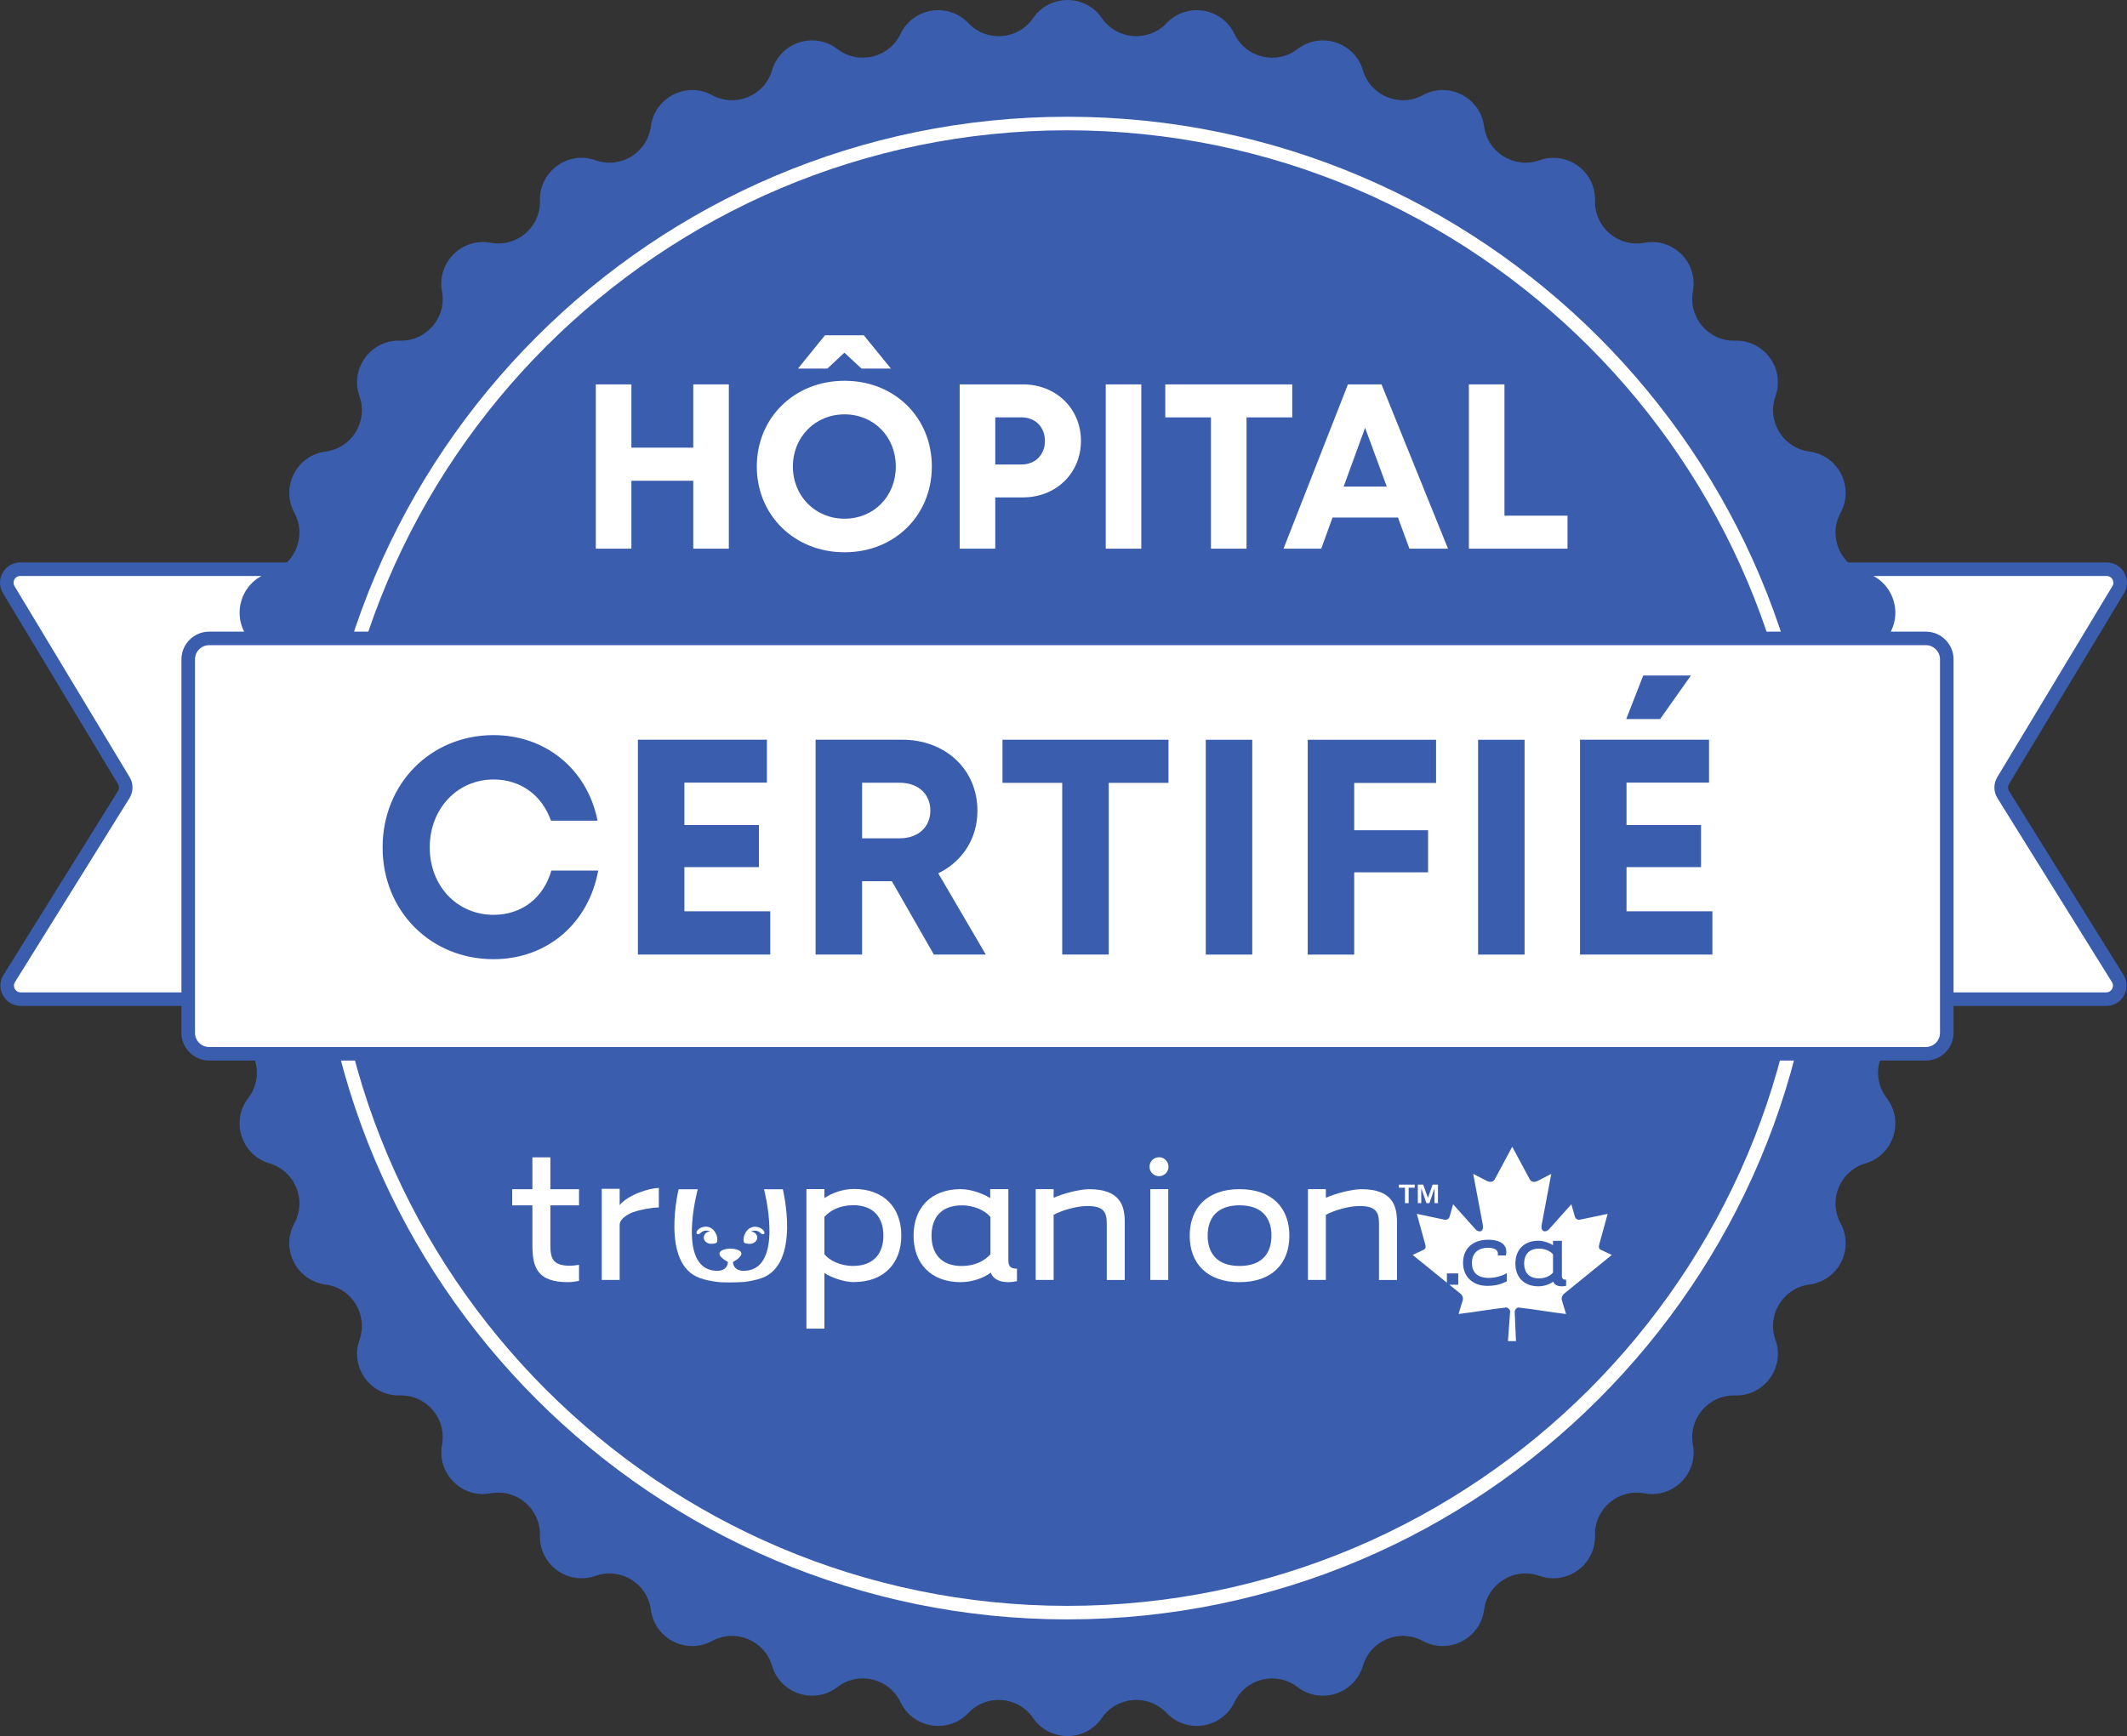 <?xml version="1.0" encoding="UTF-8"?><svg id="Layer_2" xmlns="http://www.w3.org/2000/svg" viewBox="0 0 471.15 384.68"><rect x="0" y="0" width="471.15" height="384.68" fill="#333333" stroke="none"/><defs><style>.cls-1{fill:#3a5dae;}.cls-1,.cls-2{stroke-width:0px;}.cls-2{fill:#fff;}</style></defs><g id="Layer_1-2"><path class="cls-2" d="M361.6,221.38h104.95c2.35,0,3.78-2.58,2.54-4.57l-25.35-40.74c-.59-.95-.6-2.16-.02-3.12l25.48-42.29c1.2-1.99-.23-4.53-2.56-4.53h-105.04c-1.65,0-2.99,1.34-2.99,2.99v89.28c0,1.65,1.34,2.99,2.99,2.99Z"/><path class="cls-1" d="M466.56,222.88h-104.95c-2.48,0-4.49-2.01-4.49-4.49v-89.28c0-2.48,2.01-4.49,4.49-4.49h105.04c1.64,0,3.1.85,3.91,2.28.81,1.43.78,3.12-.06,4.53l-25.48,42.29c-.29.48-.29,1.08.01,1.56l25.35,40.74c.87,1.4.92,3.11.11,4.55s-2.27,2.31-3.92,2.31ZM361.6,127.62c-.82,0-1.49.67-1.49,1.49v89.28c0,.82.67,1.49,1.49,1.49h104.95c.79,0,1.17-.54,1.3-.77s.38-.84-.04-1.51l-25.35-40.74c-.9-1.44-.91-3.24-.03-4.69l25.48-42.29c.41-.67.15-1.27.02-1.5-.13-.23-.51-.76-1.3-.76h-105.04Z"/><path class="cls-2" d="M109.54,221.38H4.59c-2.35,0-3.78-2.58-2.54-4.57l25.35-40.74c.59-.95.6-2.16.02-3.12L1.94,130.66c-1.2-1.99.23-4.53,2.56-4.53h105.04c1.65,0,2.99,1.34,2.99,2.99v89.28c0,1.65-1.34,2.99-2.99,2.99Z"/><path class="cls-1" d="M109.54,222.88H4.59c-1.65,0-3.12-.86-3.93-2.31-.8-1.45-.76-3.15.11-4.55l25.35-40.74c.3-.48.3-1.08.01-1.56L.65,131.43c-.85-1.41-.87-3.1-.06-4.53.81-1.43,2.27-2.28,3.91-2.28h105.04c2.48,0,4.49,2.01,4.49,4.49v89.28c0,2.48-2.01,4.49-4.49,4.49ZM4.5,127.62c-.79,0-1.17.53-1.3.76-.13.23-.38.83.02,1.5l25.48,42.29c.88,1.45.86,3.25-.03,4.69L3.32,217.6c-.42.67-.17,1.28-.04,1.51s.51.77,1.3.77h104.95c.82,0,1.49-.67,1.49-1.49v-89.28c0-.82-.67-1.49-1.49-1.49H4.5Z"/><path class="cls-1" d="M244.07,4.01h0c3.33,4.85,10.28,5.39,14.32,1.13h0c4.46-4.7,12.26-3.47,15.05,2.38h0c2.53,5.31,9.31,6.93,13.97,3.35h0c5.14-3.95,12.65-1.51,14.49,4.71h0c1.67,5.64,8.11,8.3,13.27,5.5h0c5.7-3.09,12.73.49,13.57,6.92h0c.77,5.83,6.71,9.47,12.25,7.51h0c6.11-2.17,12.5,2.47,12.32,8.95h0c-.15,5.88,5.14,10.4,10.92,9.33h0c6.38-1.18,11.95,4.4,10.77,10.77h0c-1.07,5.78,3.45,11.08,9.33,10.92h0c6.48-.17,11.12,6.21,8.95,12.32h0c-1.96,5.54,1.68,11.48,7.51,12.25h0c6.43.85,10.01,7.88,6.92,13.57h0c-2.81,5.17-.14,11.6,5.5,13.27h0c6.22,1.84,8.66,9.34,4.71,14.49h0c-3.58,4.66-1.95,11.44,3.35,13.97h0c5.85,2.79,7.09,10.58,2.38,15.05h0c-4.26,4.05-3.72,10.99,1.13,14.32h0c5.34,3.67,5.34,11.56,0,15.23h0c-4.85,3.33-5.39,10.28-1.13,14.32h0c4.7,4.46,3.47,12.26-2.38,15.05h0c-5.31,2.53-6.93,9.31-3.35,13.97h0c3.95,5.14,1.51,12.65-4.71,14.49h0c-5.64,1.67-8.3,8.11-5.5,13.27h0c3.09,5.7-.49,12.73-6.92,13.57h0c-5.83.77-9.47,6.71-7.51,12.25h0c2.17,6.11-2.47,12.5-8.95,12.32h0c-5.88-.15-10.4,5.14-9.33,10.92h0c1.18,6.38-4.4,11.95-10.77,10.77h0c-5.78-1.07-11.08,3.45-10.92,9.33h0c.17,6.48-6.21,11.12-12.32,8.95h0c-5.54-1.96-11.48,1.68-12.25,7.51h0c-.85,6.43-7.88,10.01-13.57,6.92h0c-5.17-2.81-11.6-.14-13.27,5.5h0c-1.84,6.22-9.34,8.66-14.49,4.71h0c-4.66-3.58-11.44-1.95-13.97,3.35h0c-2.79,5.85-10.58,7.09-15.05,2.38h0c-4.05-4.26-10.99-3.72-14.32,1.13h0c-3.67,5.34-11.56,5.34-15.23,0h0c-3.33-4.85-10.28-5.39-14.32-1.13h0c-4.46,4.7-12.26,3.47-15.05-2.38h0c-2.53-5.31-9.31-6.93-13.97-3.35h0c-5.14,3.95-12.65,1.51-14.49-4.71h0c-1.67-5.64-8.11-8.3-13.27-5.5h0c-5.7,3.09-12.73-.49-13.57-6.92h0c-.77-5.83-6.71-9.47-12.25-7.51h0c-6.11,2.17-12.5-2.47-12.32-8.95h0c.15-5.88-5.14-10.4-10.92-9.33h0c-6.38,1.18-11.95-4.4-10.77-10.77h0c1.07-5.78-3.45-11.08-9.33-10.92h0c-6.48.17-11.12-6.21-8.95-12.32h0c1.96-5.54-1.68-11.48-7.51-12.25h0c-6.43-.85-10.01-7.88-6.92-13.57h0c2.81-5.17.14-11.6-5.5-13.27h0c-6.22-1.84-8.66-9.34-4.71-14.49h0c3.58-4.66,1.95-11.44-3.35-13.97h0c-5.85-2.79-7.09-10.58-2.38-15.05h0c4.26-4.05,3.72-10.99-1.13-14.32h0c-5.34-3.67-5.34-11.56,0-15.23h0c4.85-3.33,5.39-10.28,1.13-14.32h0c-4.7-4.46-3.47-12.26,2.38-15.05h0c5.31-2.53,6.93-9.31,3.35-13.97h0c-3.95-5.14-1.51-12.65,4.71-14.49h0c5.64-1.67,8.3-8.11,5.5-13.27h0c-3.09-5.7.49-12.73,6.92-13.57h0c5.83-.77,9.47-6.71,7.51-12.25h0c-2.17-6.11,2.47-12.5,8.95-12.32h0c5.88.15,10.4-5.14,9.33-10.92h0c-1.18-6.38,4.4-11.95,10.77-10.77h0c5.78,1.07,11.08-3.45,10.92-9.33h0c-.17-6.48,6.21-11.12,12.32-8.95h0c5.54,1.96,11.48-1.68,12.25-7.51h0c.85-6.43,7.88-10.01,13.57-6.92h0c5.17,2.81,11.6.14,13.27-5.5h0c1.84-6.22,9.34-8.66,14.49-4.71h0c4.66,3.58,11.44,1.95,13.97-3.35h0c2.79-5.85,10.58-7.09,15.05-2.38h0c4.05,4.26,10.99,3.72,14.32-1.13h0c3.67-5.34,11.56-5.34,15.23,0Z"/><path class="cls-2" d="M236.45,358.81c-91.79,0-166.47-74.68-166.47-166.47S144.66,25.87,236.45,25.87s166.47,74.68,166.47,166.47-74.68,166.47-166.47,166.47ZM236.45,28.87c-90.14,0-163.47,73.33-163.47,163.47s73.33,163.47,163.47,163.47,163.47-73.33,163.47-163.47S326.59,28.87,236.45,28.87Z"/><rect class="cls-2" x="41.69" y="141.45" width="389.53" height="92.03" rx="4.65" ry="4.65"/><path class="cls-1" d="M426.57,234.99H46.34c-3.39,0-6.15-2.76-6.15-6.15v-82.74c0-3.39,2.76-6.15,6.15-6.15h380.24c3.39,0,6.15,2.76,6.15,6.15v82.74c0,3.39-2.76,6.15-6.15,6.15ZM46.34,142.95c-1.74,0-3.15,1.41-3.15,3.15v82.74c0,1.74,1.41,3.15,3.15,3.15h380.24c1.74,0,3.15-1.41,3.15-3.15v-82.74c0-1.74-1.41-3.15-3.15-3.15H46.34Z"/><path class="cls-1" d="M109.33,212.53c-13.98,0-24.58-10.71-24.58-24.77s10.6-24.88,24.58-24.88c11.58,0,20.82,7.66,23.03,18.96h-10.32c-1.95-5.62-6.71-9.13-12.71-9.13-8.05,0-14.14,6.49-14.14,15.05s6.09,14.94,14.14,14.94c6.26,0,11.09-3.78,12.8-9.81h10.38c-2.15,11.77-11.39,19.64-23.18,19.64h0Z"/><path class="cls-1" d="M170.62,201.92v9.58h-29.32v-47.6h28.58v9.51h-18.28v9.4h16.51v9.32h-16.51v9.78h19.03Z"/><path class="cls-1" d="M197.57,195.26h-6.61v16.24h-10.3v-47.6h19.21c9.53,0,16.64,6.57,16.64,15.74,0,6.23-3.41,11.31-8.68,13.86l10.53,18h-11.5l-9.3-16.24ZM190.96,185.75h8.24c4.31,0,6.88-2.59,6.88-6.16s-2.57-6.16-6.88-6.16h-8.24v12.33Z"/><path class="cls-1" d="M258.82,173.46h-13.23v38.04h-10.3v-38.04h-13.23v-9.56h36.77v9.56Z"/><path class="cls-1" d="M267.09,163.91h10.3v47.6h-10.3v-47.6Z"/><path class="cls-1" d="M299.97,173.48v10.48h16.36v9.32h-16.36v18.23h-10.3v-47.6h28.43v9.57h-18.13Z"/><path class="cls-1" d="M327.41,163.91h10.3v47.6h-10.3v-47.6Z"/><path class="cls-1" d="M379.31,201.92v9.58h-29.32v-47.6h28.58v9.51h-18.28v9.4h16.51v9.32h-16.51v9.78h19.03ZM367.73,159.33h-7.51l3.77-9.66h10.56l-6.82,9.66Z"/><path class="cls-2" d="M161.44,85.17v36.4h-7.88v-15.05h-13.7v15.05h-7.88v-36.4h7.88v14.02h13.7v-14.02h7.88Z"/><path class="cls-2" d="M167.64,103.37c0-10.81,8.32-19,19.43-19s19.34,8.15,19.34,19-8.27,19-19.34,19-19.43-8.19-19.43-19ZM198.43,103.37c0-6.6-4.87-11.56-11.36-11.56s-11.44,5.01-11.44,11.56,4.96,11.56,11.44,11.56,11.36-4.96,11.36-11.56ZM190.84,81.67l-3.81-3.53-3.76,3.53h-6.51l5.97-7.38h8.61l6.01,7.38h-6.51Z"/><path class="cls-2" d="M239.44,97.69c0,7.18-5.54,12.52-12.85,12.52h-6.13v11.36h-7.88v-36.4h14.01c7.3,0,12.85,5.33,12.85,12.52ZM231.46,97.69c0-3.03-2.09-5.22-5.21-5.22h-5.79v10.45h5.79c3.12,0,5.21-2.2,5.21-5.22Z"/><path class="cls-2" d="M244.93,85.17h7.88v36.4h-7.88v-36.4Z"/><path class="cls-2" d="M286.24,92.48h-10.12v29.09h-7.88v-29.09h-10.12v-7.31h28.12v7.31Z"/><path class="cls-2" d="M309.66,114.67h-14.49l-2.5,6.9h-8.36l14.27-36.4h7.44l14.73,36.4h-8.55l-2.54-6.9ZM297.63,107.81h9.55l-4.8-13.02-4.75,13.02Z"/><path class="cls-2" d="M347.22,114.26v7.31h-21.85v-36.4h7.88v29.09h13.97Z"/><path class="cls-2" d="M121.91,267.06v8.82c0,3.09.64,4.57,4.42,4.57.47,0,1.17-.08,1.93-.2v3.56c-.9.17-1.74.28-2.42.28-6.78,0-7.91-3.19-7.91-8.2v-8.82h-4.47v-3.58h4.47v-7.06h3.98s0,7.06,0,7.06h6.35v3.58h-6.35Z"/><path class="cls-2" d="M154.37,273.37c.31.33.88-.24.88-.24.46-.43,1.01-.46,1.01-.46.43-.03.77.06,1.04.21-.02,0-.03,0-.05,0-.75,0-1.36.6-1.36,1.35s.76,1.31,1.49,1.36h0s.05,0,.08,0c0,0,.01,0,.01,0,.02,0,.03,0,.04,0,.8,0,1.12-.15,1.24-.26.04-.03.06-.06.06-.06,0,0,0-.02,0-.03,0-.01,0-.02,0-.02h0c.39-1.24-.59-2.47-.59-2.47-.78-1.05-1.9-.96-1.9-.96-.61.03-1.12.18-1.58.57-.68.59-.41,1-.41,1"/><path class="cls-2" d="M164.79,275.23v.02s.02.02.02.03c0,0,.02.03.06.06.13.11.45.27,1.24.26.01,0,.03,0,.04,0,0,0,0,0,.01,0,.03,0,.05,0,.09,0,0,0,0,0,0,0,.72-.05,1.49-.64,1.49-1.36s-.61-1.35-1.36-1.35c-.01,0-.03,0-.04,0,.27-.16.61-.25,1.04-.21,0,0,.55.03,1.01.46,0,0,.57.57.88.24,0,0,.27-.41-.41-1-.46-.4-.97-.54-1.58-.57,0,0-1.12-.09-1.9.96,0,0-.98,1.23-.59,2.47h0"/><path class="cls-2" d="M173.41,263.51h-4.17s4.59,17.52-4.16,18.06c-2.8.17-2.72-1.96-2.72-1.96,0,0,3.29-1.66,1.13-2.66,0,0-.81-.3-1.67-.3s-1.71.3-1.71.3c-2.18.98,1.13,2.66,1.13,2.66,0,0,.07,2.13-2.72,1.96-8.76-.54-3.96-18.06-3.96-18.06h-4.24s-4.06,16.56,4.71,19.67c1.55.55,3.21.81,4.59.93,1.72.07,3.58.04,5.21-.07,1.21-.14,2.58-.4,3.87-.85,8.77-3.1,4.71-19.63,4.71-19.67"/><path class="cls-2" d="M137.26,267.04v-3.64h-3.97v20.19h3.97v-12.24c.07-1.66,2.74-2.68,2.95-2.76,1.97-.66,4.27-1.05,5.73-1.05v-4.32c-2.01,0-6.73,1.43-8.69,3.81"/><path class="cls-2" d="M189.19,284.08c-2.45,0-5.2-1.13-6.58-2.01v12.32h-3.98v-30.92h3.98s0,1.99,0,1.99c1.77-1.18,4.13-2.02,6.58-2.02,6.63,0,10.46,4.18,10.46,10.31s-3.83,10.31-10.46,10.31M188.95,267.04c-2.9,0-5.11,1.18-6.34,2.6v8.25c1.03,1.33,3.44,2.6,6.34,2.6,4.76,0,6.73-2.95,6.73-6.73s-1.97-6.73-6.73-6.73"/><path class="cls-2" d="M223.36,263.48v15.8c0,1.47.69,1.82,1.91,1.82v2.76c-.66.15-1.34.23-2.01.23-1.96,0-3.39-.83-3.78-2.11-1.72,1.28-4.32,2.11-6.67,2.11-6.62,0-10.45-4.17-10.45-10.3s3.83-10.31,10.45-10.31c2.43,0,5.16,1.11,6.54,1.99,0,0-.03-1.99-.01-1.99h4.02ZM213.06,280.51c2.89,0,5.1-1.18,6.33-2.6v-8.24c-1.03-1.33-3.44-2.6-6.33-2.6-4.76,0-6.72,2.94-6.72,6.72s1.96,6.72,6.72,6.72"/><path class="cls-2" d="M240.9,267.21c-2.55,0-5.94,1.08-7.51,1.96v14.43h-3.98v-20.12h3.98v1.92c2.06-.93,5.69-1.91,7.85-1.91,6.92,0,7.9,3.68,7.9,7.26v12.86h-3.98v-12.51c0-2.41-.59-3.88-4.27-3.88"/><path class="cls-2" d="M274.57,284.09c-7.21,0-11.04-4.17-11.04-10.3s3.83-10.31,11.04-10.31,11.04,4.17,11.04,10.31-3.82,10.3-11.04,10.3M274.57,267.06c-5.1,0-7.06,2.94-7.06,6.72s1.96,6.72,7.06,6.72,7.07-2.94,7.07-6.72-1.96-6.72-7.07-6.72"/><path class="cls-2" d="M301.2,267.21c-2.55,0-5.94,1.08-7.51,1.96v14.43h-3.97v-20.12h3.97v1.92c2.07-.93,5.7-1.91,7.85-1.91,6.92,0,7.9,3.68,7.9,7.26v12.86h-3.98v-12.51c0-2.41-.59-3.88-4.27-3.88"/><polygon class="cls-2" points="258.78 283.6 254.81 283.6 254.81 263.48 258.78 263.48 258.78 283.6 258.78 283.6"/><path class="cls-2" d="M258.83,258.51c0,1.16-.94,2.1-2.1,2.1s-2.1-.94-2.1-2.1.94-2.1,2.1-2.1,2.1.94,2.1,2.1"/><path class="cls-2" d="M340.91,276.66c-2.33,0-3.3,1.44-3.3,3.29s.96,3.3,3.3,3.3c1.42,0,2.5-.58,3.1-1.28v-4.04c-.51-.65-1.68-1.27-3.1-1.27Z"/><path class="cls-2" d="M346.43,286.67l10.6-8.61-2.19-1.03c-.97-.34-.7-.89-.35-2.19l1.62-5.88-6.16,1.29c-.6.09-1-.29-1.09-.65l-.79-2.77-4.87,5.45c-.69.87-2.1.87-1.66-1.14l2.08-11.04-2.79,1.44c-.78.44-1.57.51-2-.27l-3.86-7.19-3.85,7.19c-.44.78-1.22.71-2,.27l-2.79-1.44,2.08,11.04c.44,2.02-.97,2.02-1.66,1.14l-4.87-5.45-.79,2.77c-.09.36-.49.75-1.09.65l-6.16-1.29,1.62,5.88c.35,1.31.62,1.85-.35,2.19l-2.19,1.03,7.58,6.15v-2.06h2.51v2.51h-1.95l2.47,2c.42.33.63.91.48,1.44l-.93,3.04c3.65-.42,6.92-1.05,10.57-1.44.32-.03.86.5.86.87l-.48,6.58h1.77l-.28-6.55c0-.37.49-.93.81-.89,3.65.39,6.92,1.02,10.57,1.44l-.93-3.04c-.15-.53.06-1.12.48-1.44ZM333.77,283.91c-1.05.51-2.22,1-4.31,1-3.31,0-5.38-2.09-5.38-5.11,0-3.29,2.29-5.11,5.55-5.11s4.41,1.51,3.94,3.48h-1.8c.22-.97-.39-1.7-2.14-1.7-2.07,0-3.58,1.07-3.58,3.34,0,1.87.93,3.34,3.82,3.34,1.19,0,2.97-.44,3.9-1.07v1.85ZM344.06,283.97c-.84.63-2.12,1.04-3.27,1.04-3.25,0-5.12-2.04-5.12-5.05s1.88-5.05,5.12-5.05c1.19,0,2.53.54,3.21.98,0,0-.01-.98,0-.97h1.97v7.74c0,.72.34.89.94.89v1.35c-.32.07-.65.11-.99.11-.96,0-1.66-.41-1.85-1.04Z"/><path class="cls-2" d="M309.87,263.16v-.69h3.5v.69h-1.34v3.42h-.82v-3.42h-1.34ZM315.25,262.47l1.05,2.94,1.04-2.94h1.18v4.11h-.76v-3.31l-1.13,3.31h-.66l-1.15-3.31v3.31h-.76v-4.11h1.18Z"/></g></svg>